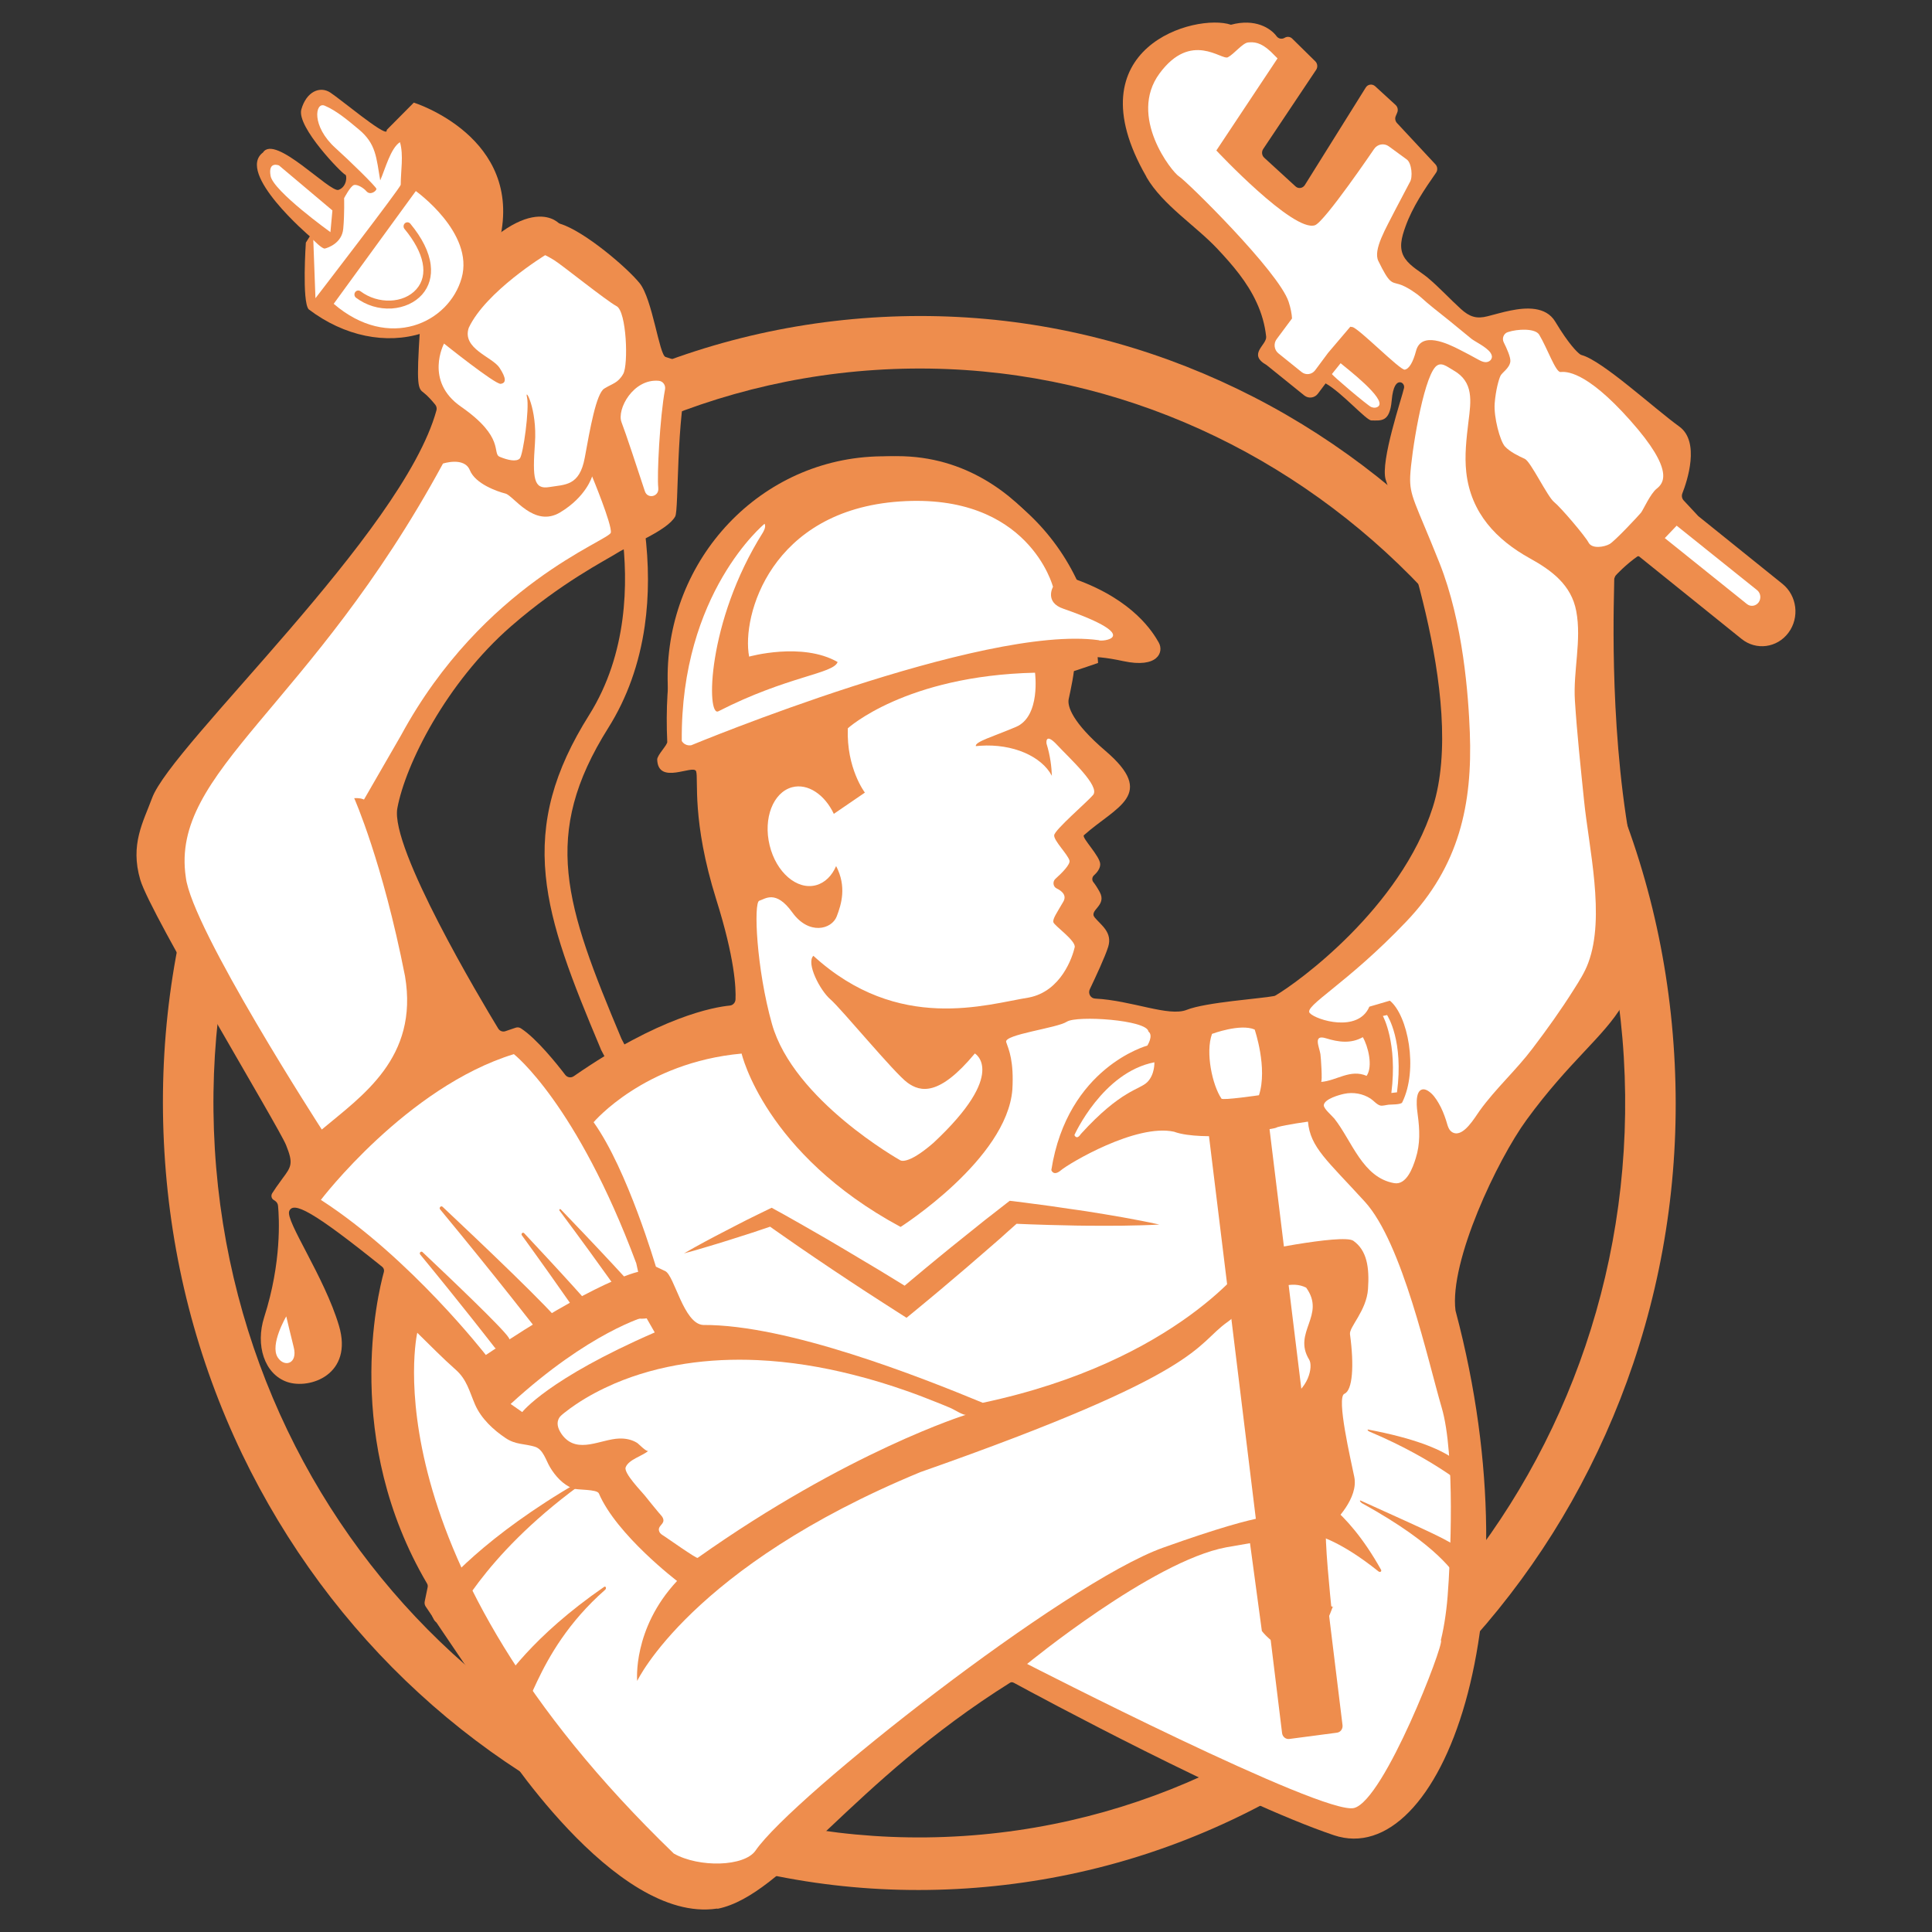 <?xml version="1.0" encoding="utf-8"?>
<!-- Generator: Adobe Illustrator 16.0.0, SVG Export Plug-In . SVG Version: 6.00 Build 0)  -->
<!DOCTYPE svg PUBLIC "-//W3C//DTD SVG 1.1 Tiny//EN" "http://www.w3.org/Graphics/SVG/1.1/DTD/svg11-tiny.dtd">
<svg version="1.1" baseProfile="tiny" id="Calque_1"
	 xmlns="http://www.w3.org/2000/svg" xmlns:xlink="http://www.w3.org/1999/xlink" x="0px" y="0px" width="36px" height="36px"
	 viewBox="0 0 36 36" xml:space="preserve">
<rect x="0" y="0" width="36" height="36" fill="#333333" stroke="none"/>
<g>
	<path fill="#EE8D4D" d="M33.214,10.88L31.65,9.621c-0.002-0.001-0.003-0.002-0.004-0.003l-0.274-0.294
		c-0.032-0.035-0.041-0.086-0.024-0.13c0.091-0.232,0.334-0.963-0.057-1.246c-0.462-0.333-1.431-1.226-1.816-1.331
		c-0.014-0.003-0.026-0.01-0.038-0.019c-0.054-0.042-0.203-0.182-0.457-0.604c-0.175-0.292-0.549-0.265-0.832-0.208
		c-0.144,0.028-0.285,0.071-0.429,0.107c-0.204,0.053-0.335,0.012-0.497-0.135c-0.209-0.19-0.401-0.401-0.618-0.583
		C26.465,5.06,26.29,4.972,26.183,4.82c-0.131-0.186-0.064-0.404,0.007-0.601c0.13-0.362,0.352-0.69,0.569-1.001
		c0.033-0.047,0.028-0.113-0.011-0.155l-0.717-0.77c-0.033-0.036-0.043-0.088-0.022-0.133l0.026-0.062
		c0.021-0.049,0.009-0.105-0.029-0.141l-0.383-0.351c-0.054-0.048-0.136-0.037-0.174,0.025l-1.135,1.817
		c-0.039,0.062-0.122,0.074-0.174,0.025l-0.584-0.535c-0.044-0.041-0.052-0.109-0.019-0.16L24.525,1.3
		c0.032-0.048,0.026-0.116-0.016-0.157L24.079,0.72c-0.037-0.038-0.096-0.044-0.141-0.016c-0.05,0.031-0.114,0.02-0.15-0.028
		c-0.109-0.148-0.396-0.338-0.851-0.215c-0.653-0.22-2.963,0.415-1.581,2.823c0.004,0.005,0.006,0.013,0.009,0.02
		c0.304,0.52,0.916,0.902,1.32,1.333c0.282,0.3,0.559,0.622,0.732,1.004c0.092,0.199,0.153,0.412,0.176,0.631
		c0.016,0.158-0.354,0.326,0.008,0.53l0.703,0.567c0.078,0.063,0.192,0.048,0.253-0.033l0.144-0.192
		c0.303,0.169,0.756,0.689,0.852,0.69c0.186,0.002,0.343,0.035,0.379-0.37c0.025-0.284,0.097-0.343,0.155-0.341
		c0.051,0.002,0.086,0.055,0.075,0.107C26.126,7.4,25.717,8.597,25.82,8.937c0.167,0.539,1.528,4.069,0.878,6.104
		c-0.601,1.879-2.512,3.264-2.927,3.506c-0.01,0.007-0.021,0.011-0.033,0.013c-0.233,0.047-1.269,0.115-1.625,0.257
		c-0.337,0.134-1.019-0.175-1.708-0.21c-0.083-0.004-0.136-0.096-0.098-0.174c0.107-0.225,0.286-0.607,0.343-0.792
		c0.082-0.269-0.133-0.402-0.25-0.543c-0.12-0.141,0.234-0.218,0.091-0.478c-0.05-0.09-0.089-0.147-0.118-0.183
		c-0.03-0.037-0.025-0.093,0.01-0.125c0.055-0.049,0.116-0.123,0.118-0.204c0.005-0.148-0.353-0.501-0.304-0.545
		c0.601-0.536,1.365-0.749,0.399-1.574c-0.609-0.521-0.713-0.829-0.682-0.965c0.03-0.137,0.121-0.554,0.102-0.667
		c-0.019-0.112,0.271-0.178,0.915-0.038c0.644,0.139,0.761-0.169,0.66-0.347c-0.1-0.176-0.459-0.787-1.553-1.179
		c-0.029-0.011-0.053-0.032-0.066-0.061c-0.187-0.392-1.658-3.204-4.892-1.881c-0.003,0.002-0.007,0.004-0.011,0.006
		c-1.894,1-2.745,2.522-2.636,4.963c0.012,0.055-0.19,0.249-0.187,0.335c0.018,0.485,0.677,0.079,0.725,0.217
		c0.048,0.139-0.088,0.912,0.376,2.391c0.344,1.093,0.368,1.647,0.358,1.86c-0.003,0.061-0.048,0.108-0.105,0.114
		c-0.299,0.029-1.311,0.208-2.911,1.318c-0.051,0.034-0.118,0.023-0.156-0.026c-0.151-0.197-0.533-0.677-0.826-0.867
		c-0.029-0.019-0.065-0.024-0.097-0.013l-0.194,0.066c-0.051,0.017-0.105-0.004-0.134-0.052c-0.312-0.513-2.016-3.363-1.878-4.104
		c0.151-0.815,0.911-2.337,2.118-3.389c0.937-0.816,1.767-1.232,1.979-1.367c0.212-0.135,0.939-0.416,1.081-0.681
		c0.069-0.129,0.009-1.808,0.254-2.709c0.034-0.126-0.317-0.224-0.435-0.262c-0.117-0.038-0.244-1.08-0.482-1.374
		c-0.233-0.289-1.029-0.969-1.48-1.107c-0.014-0.004-0.027-0.012-0.039-0.022c-0.12-0.104-0.896-0.614-2.559,1.914
		C7.833,6.078,7.829,6.093,7.827,6.11c-0.072,1.098-0.04,1.128,0.072,1.211C7.969,7.374,8.055,7.473,8.11,7.54
		c0.024,0.03,0.033,0.07,0.022,0.108c-0.628,2.286-4.935,6.23-5.299,7.224c-0.161,0.439-0.414,0.861-0.219,1.522
		c0.195,0.66,2.579,4.601,2.716,4.942c0.137,0.341,0.103,0.398-0.066,0.623c-0.092,0.124-0.155,0.217-0.192,0.276
		c-0.026,0.042-0.015,0.097,0.026,0.123l0.03,0.02c0.03,0.021,0.05,0.054,0.053,0.091c0.021,0.223,0.07,1.052-0.258,2.074
		c-0.167,0.522,0.003,1.06,0.426,1.207c0.423,0.146,1.238-0.138,0.967-1.048c-0.27-0.91-1.005-1.957-0.926-2.137
		c0.078-0.178,0.42-0.016,1.733,1.041c0.027,0.022,0.04,0.06,0.03,0.095c-0.117,0.423-0.769,3.131,0.805,5.807
		c0.012,0.02,0.015,0.043,0.011,0.065L7.914,29.84c-0.007,0.033-0.001,0.067,0.018,0.095c0.195,0.29,1.303,1.94,1.614,2.352
		c0.001,0.002-0.333,0.044-0.331,0.046c0.061,0.091,2.229,3.516,4.143,3.231c0.007-0.001,0.013,0.004,0.02,0.002
		c1.242-0.257,2.487-2.355,5.443-4.211c0.021-0.015,0.049-0.01,0.072,0.002c0.398,0.217,4.09,2.207,5.96,2.839
		c1.977,0.668,3.801-4.008,2.271-9.765c-0.002-0.004-0.003-0.008-0.003-0.012c-0.116-0.918,0.781-2.809,1.324-3.552
		c1.602-2.195,2.533-1.771,1.92-5.241c-0.396-2.246-0.283-4.634-0.286-4.835c0-0.02,0.013-0.035,0.018-0.054
		c0.004-0.017,0.215-0.231,0.413-0.368c0.012-0.007,0.025-0.006,0.036,0.002l1.905,1.534c0.272,0.22,0.663,0.168,0.874-0.115
		S33.486,11.1,33.214,10.88"/>
	<path fill="#EE8D4D" d="M18.01,35.188c-1.899,0.124-3.764-0.143-5.544-0.794c-0.855-0.313-1.687-0.713-2.471-1.193
		c-0.776-0.475-1.512-1.03-2.188-1.651c-0.677-0.62-1.298-1.312-1.848-2.054c-0.555-0.75-1.042-1.558-1.447-2.401
		c-0.842-1.757-1.33-3.649-1.448-5.625c-0.119-1.976,0.138-3.917,0.763-5.769c0.3-0.891,0.687-1.756,1.147-2.571
		c0.457-0.808,0.99-1.574,1.587-2.278c0.596-0.703,1.261-1.35,1.974-1.922c0.72-0.578,1.497-1.084,2.308-1.504
		c1.688-0.876,3.507-1.383,5.406-1.508c1.899-0.124,3.764,0.144,5.545,0.794c0.855,0.313,1.687,0.714,2.471,1.194
		c0.776,0.475,1.512,1.03,2.188,1.651c0.677,0.62,1.299,1.312,1.849,2.054c0.555,0.749,1.042,1.558,1.447,2.402
		c0.842,1.756,1.329,3.648,1.447,5.625c0.119,1.975-0.138,3.916-0.763,5.769c-0.301,0.891-0.687,1.755-1.147,2.571
		c-0.456,0.808-0.99,1.573-1.587,2.276c-0.597,0.704-1.26,1.351-1.974,1.923c-0.72,0.577-1.497,1.083-2.309,1.505
		C21.728,34.557,19.909,35.063,18.01,35.188 M16.308,6.894C9.07,7.365,3.55,13.876,4.003,21.407
		c0.453,7.531,6.71,13.274,13.948,12.804s12.759-6.981,12.306-14.514S23.546,6.422,16.308,6.894"/>
	<path fill="#FFFFFF" d="M11.061,20.911c0,0,0.939-1.114,2.758-1.279c0,0,0.431,1.866,2.962,3.23c0,0,1.981-1.26,2.083-2.56
		c0.031-0.53-0.066-0.743-0.115-0.884c-0.049-0.142,0.947-0.26,1.13-0.38c0.184-0.12,1.496-0.035,1.521,0.184
		c0.098,0.074-0.021,0.261-0.021,0.261s-1.489,0.402-1.789,2.32c0,0,0.038,0.125,0.182,0.001c0.145-0.123,1.396-0.871,2.104-0.716
		c0.277,0.104,0.792,0.081,0.792,0.081l0.604,2.308c0,0-1.307,1.887-4.96,2.662c-1.154-0.477-3.632-1.459-5.21-1.45
		c-0.365-0.021-0.534-0.921-0.707-1.004l-0.173-0.082C12.22,23.604,11.696,21.799,11.061,20.911"/>
	<path fill="#FFFFFF" d="M24.372,20.9c0,0-0.396,0.054-0.575,0.104c-0.023,0.043-0.938,0.132-0.938,0.132l0.366,2.223
		c0,0,1.793-0.378,1.992-0.239c0.252,0.177,0.302,0.492,0.274,0.898c-0.027,0.405-0.354,0.709-0.336,0.843
		c0.08,0.586,0.049,1.046-0.104,1.11c-0.155,0.065,0.122,1.241,0.184,1.549c0.08,0.39-0.339,0.824-0.516,0.97
		c-0.058,0.048,0.087,1.44,0.087,1.44s0.908,0.366,1.798,1.085c0.158,0.034,0.318-0.617,0.37-1.267
		c0.052-0.648,0.146-2.649-0.11-3.519s-0.73-3.068-1.433-3.838C24.731,21.623,24.415,21.382,24.372,20.9"/>
	<path fill="#EE8D4D" d="M20.461,12.353c-0.136-2.267-2.04-3.987-4.253-3.842c-2.213,0.144-3.896,2.098-3.76,4.363
		C12.584,15.14,20.461,12.353,20.461,12.353"/>
	<path fill="#FFFFFF" d="M10.158,4.755c0,0-1.104,0.675-1.423,1.352c-0.133,0.39,0.44,0.543,0.572,0.745
		c0.132,0.2,0.124,0.287,0.022,0.3s-1.055-0.75-1.055-0.75S7.901,7.099,8.589,7.577c0.833,0.579,0.572,0.872,0.723,0.935
		c0.151,0.063,0.309,0.097,0.373,0.032C9.749,8.478,9.868,7.61,9.82,7.404C9.771,7.198,10.013,7.615,9.968,8.26
		c-0.046,0.646-0.027,0.865,0.266,0.816c0.293-0.049,0.564-0.015,0.662-0.546c0.097-0.532,0.213-1.196,0.363-1.289
		c0.15-0.094,0.257-0.101,0.354-0.274c0.098-0.173,0.063-1.164-0.124-1.262c-0.187-0.098-1.039-0.784-1.166-0.859
		C10.198,4.77,10.158,4.755,10.158,4.755"/>
	<path fill="#FFFFFF" d="M12.266,9.097c0.016,0.159-0.201,0.207-0.25,0.056c-0.135-0.412-0.363-1.102-0.434-1.283
		C11.487,7.629,11.8,7.05,12.277,7.096c0.076,0.007,0.129,0.081,0.115,0.159c-0.098,0.522-0.152,1.614-0.126,1.833
		C12.266,9.092,12.266,9.094,12.266,9.097"/>
	<path fill="#FFFFFF" d="M8.254,8.638c0,0,0.397-0.132,0.501,0.124c0.104,0.256,0.51,0.396,0.663,0.435
		c0.152,0.038,0.532,0.645,1.021,0.35s0.594-0.67,0.594-0.67s0.373,0.899,0.349,1.047c-0.024,0.147-2.38,0.959-3.909,3.777
		l-0.691,1.198c0,0-0.056-0.034-0.182-0.026c0,0,0.526,1.176,0.947,3.317c0.257,1.523-0.802,2.229-1.551,2.857
		c0,0-2.425-3.749-2.534-4.702C3.168,14.366,5.775,13.206,8.254,8.638"/>
	<path fill="#FFFFFF" d="M5.334,24.529c0,0-0.31,0.524-0.16,0.763c0.123,0.195,0.38,0.122,0.298-0.192
		C5.425,24.915,5.334,24.529,5.334,24.529"/>
	<path fill="#FFFFFF" d="M5.979,22.358c0,0,1.599-2.102,3.596-2.716c0,0,1.169,0.915,2.281,3.898l0.035,0.159
		c0,0-0.749,0.141-2.838,1.549C9.053,25.249,7.652,23.441,5.979,22.358"/>
	<path fill="#FFFFFF" d="M10.405,26.449c0.01-0.025,0.026-0.049,0.048-0.07c0.021-0.021,0.046-0.039,0.069-0.058
		c0.068-0.055,0.139-0.105,0.211-0.154c0.227-0.153,0.47-0.279,0.719-0.387c0.84-0.358,1.762-0.477,2.665-0.436
		c0.598,0.027,1.192,0.124,1.773,0.271c0.341,0.085,0.678,0.188,1.01,0.305c0.186,0.065,0.369,0.136,0.551,0.209
		c0.091,0.036,0.182,0.073,0.272,0.112c0.05,0.021,0.23,0.136,0.277,0.121c0,0-2.197,0.682-5.001,2.667
		c-0.022,0.017-0.58-0.379-0.63-0.41c-0.033-0.02-0.068-0.041-0.083-0.078c-0.042-0.098,0.07-0.126,0.076-0.205
		c0.004-0.062-0.055-0.11-0.091-0.154c-0.087-0.105-0.174-0.211-0.259-0.318c-0.058-0.072-0.393-0.415-0.354-0.522
		c0.055-0.148,0.316-0.212,0.423-0.308c-0.032,0.029-0.183-0.133-0.211-0.149c-0.099-0.062-0.218-0.084-0.332-0.08
		c-0.344,0.012-0.768,0.292-1.048-0.049C10.413,26.659,10.364,26.547,10.405,26.449"/>
	<path fill="#FFFFFF" d="M9.731,26.312c0,0,0.474-0.616,2.469-1.484l-0.17-0.297c0,0-1.044,0.283-2.515,1.63L9.731,26.312z"/>
	<path fill="#FFFFFF" d="M26.277,8.873c-0.016,0.37,0.095,0.487,0.543,1.61s0.542,2.493,0.568,3.165
		c0.051,1.337-0.197,2.491-1.184,3.524c-1.111,1.167-1.919,1.575-1.798,1.706c0.122,0.13,0.901,0.371,1.11-0.12l0.382-0.112
		c0.333,0.269,0.536,1.277,0.23,1.896c-0.021,0.043-0.209,0.038-0.249,0.042c-0.045,0.004-0.115,0.026-0.159,0.016
		c-0.064-0.016-0.124-0.091-0.18-0.128c-0.145-0.095-0.326-0.126-0.494-0.09c-0.09,0.019-0.364,0.094-0.379,0.209
		c-0.008,0.065,0.154,0.199,0.198,0.254c0.328,0.416,0.524,1.098,1.113,1.201c0.229,0.041,0.348-0.288,0.402-0.463
		c0.086-0.272,0.075-0.531,0.037-0.811c-0.014-0.104-0.063-0.446,0.09-0.473c0.037-0.006,0.074,0.01,0.106,0.03
		c0.083,0.053,0.143,0.139,0.194,0.227c0.058,0.098,0.101,0.207,0.137,0.316c0.03,0.088,0.041,0.195,0.136,0.235
		c0.192,0.082,0.401-0.285,0.491-0.41c0.299-0.415,0.679-0.754,0.986-1.161c0.269-0.354,0.529-0.717,0.767-1.095
		c0.1-0.158,0.206-0.322,0.271-0.5c0.321-0.859,0.009-2.147-0.079-3.028c-0.063-0.618-0.13-1.237-0.17-1.857
		c-0.035-0.55,0.128-1.124,0.025-1.669c-0.091-0.487-0.457-0.758-0.864-0.983c-0.617-0.342-1.1-0.839-1.185-1.603
		c-0.035-0.314,0.003-0.632,0.041-0.948c0.048-0.379,0.101-0.737-0.28-0.952c-0.121-0.068-0.232-0.174-0.337-0.064
		C26.511,7.094,26.295,8.471,26.277,8.873"/>
	<path fill="#FFFFFF" d="M28.02,6.379c-0.037-0.073-0.002-0.165,0.075-0.19c0.184-0.062,0.513-0.074,0.586,0.048
		c0.153,0.256,0.306,0.701,0.397,0.695c0.092-0.007,0.462-0.041,1.301,0.904c0.839,0.943,0.612,1.172,0.492,1.269
		C30.751,9.2,30.62,9.5,30.577,9.554c-0.043,0.053-0.486,0.528-0.585,0.584c-0.099,0.055-0.325,0.095-0.391-0.027
		c-0.064-0.123-0.516-0.654-0.642-0.756c-0.126-0.1-0.435-0.754-0.547-0.805c-0.112-0.05-0.276-0.13-0.369-0.23
		c-0.092-0.1-0.211-0.547-0.192-0.802c0.02-0.254,0.077-0.448,0.107-0.513c0.03-0.065,0.168-0.141,0.185-0.267
		C28.152,6.661,28.079,6.497,28.02,6.379"/>
	<path fill="#FFFFFF" d="M20.02,21.15c0,0,0.523-1.167,1.49-1.356c0,0,0.012,0.223-0.13,0.368c-0.144,0.146-0.487,0.141-1.239,0.967
		C20.06,21.254,20.02,21.15,20.02,21.15"/>
	<path fill="#FFFFFF" d="M24.555,19.417c-0.003-0.068,0.027-0.109,0.153-0.07c0.233,0.072,0.465,0.104,0.686-0.021
		c0.098,0.168,0.193,0.543,0.071,0.721c-0.307-0.132-0.558,0.091-0.849,0.113c0.029-0.003-0.004-0.473-0.012-0.518
		C24.593,19.574,24.558,19.482,24.555,19.417"/>
	<path fill="#FFFFFF" d="M14.246,9.76c0,0-1.569,1.286-1.542,4.048c0.067,0.105,0.178,0.078,0.178,0.078s5.435-2.256,7.592-1.957
		c0.019,0.035,0.902-0.041-0.656-0.585c-0.361-0.12-0.197-0.409-0.197-0.409s-0.451-1.757-2.855-1.591
		c-2.405,0.165-2.952,2.135-2.807,2.891c0,0,0.989-0.278,1.649,0.101c-0.082,0.222-0.933,0.259-2.221,0.917
		c-0.226,0.122-0.221-1.664,0.827-3.328C14.214,9.924,14.284,9.819,14.246,9.76"/>
	<path fill="#EE8D4D" d="M7.207,2.42l0.504-0.508c0,0,2.047,0.639,1.602,2.552c-0.445,1.914-2.232,2.308-3.561,1.3
		C5.624,5.619,5.699,4.521,5.699,4.521l0.074-0.117c0,0-1.385-1.179-0.872-1.563c0.223-0.347,1.246,0.753,1.407,0.697
		c0.16-0.055,0.164-0.279,0.121-0.286C6.386,3.246,5.522,2.368,5.615,2.039C5.708,1.71,5.959,1.595,6.157,1.726
		C6.354,1.856,7.15,2.522,7.203,2.447"/>
	<path fill="#FFFFFF" d="M5.838,4.47c0,0,0.166,0.174,0.217,0.161c0.052-0.013,0.317-0.098,0.341-0.37
		c0.025-0.272,0.016-0.568,0.016-0.568s0.119-0.229,0.184-0.245C6.662,3.43,6.781,3.508,6.825,3.561
		c0.077,0.09,0.192-0.006,0.189-0.042C7.013,3.482,6.492,2.974,6.253,2.76C5.797,2.35,5.872,1.893,6.05,1.969
		C6.277,2.065,6.494,2.252,6.684,2.41C7.011,2.68,7.011,2.938,7.085,3.361C7.179,3.146,7.279,2.76,7.453,2.649
		c0.07,0.248,0.014,0.534,0.014,0.794C7.462,3.499,5.878,5.557,5.878,5.557l-0.041-1.11L5.838,4.47z"/>
	<path fill="#FFFFFF" d="M6.218,5.661l1.53-2.101c0,0,1.092,0.778,0.854,1.62C8.365,6.02,7.246,6.545,6.218,5.661"/>
	<path fill="#FFFFFF" d="M5.199,3.083l0.995,0.838L6.157,4.326c0,0-1.063-0.764-1.115-1.047C4.991,2.995,5.199,3.083,5.199,3.083"/>
	<path fill="#EE8D4D" d="M7.302,5.748c-0.002,0-0.006,0-0.009,0c-0.235,0.014-0.469-0.058-0.659-0.2
		c-0.032-0.024-0.039-0.07-0.016-0.104c0.023-0.033,0.067-0.04,0.099-0.017c0.328,0.247,0.806,0.23,1.042-0.038
		c0.232-0.262,0.151-0.672-0.223-1.125C7.512,4.234,7.515,4.187,7.545,4.16c0.03-0.026,0.075-0.023,0.101,0.008
		c0.222,0.269,0.349,0.526,0.379,0.765c0.027,0.216-0.029,0.408-0.16,0.556C7.732,5.639,7.528,5.732,7.302,5.748"/>
	<path fill="#FFFFFF" d="M24.819,6.969l0.161-0.201c0.111,0.094,0.853,0.661,0.707,0.801c-0.036,0.034-0.092,0.034-0.137,0.015
		C25.478,7.552,24.808,6.984,24.819,6.969"/>
	<path fill="#EE8D4D" d="M11.406,19.954l-0.209-0.398l-0.003-0.01c-0.541-1.287-0.931-2.272-1.025-3.228
		c-0.101-1.021,0.149-1.946,0.81-2.997c0.717-1.143,0.729-2.469,0.613-3.379c-0.127-0.996-0.429-1.721-0.432-1.728l0.39-0.178
		c0.014,0.031,0.329,0.789,0.464,1.847c0.08,0.624,0.08,1.223,0,1.78c-0.101,0.704-0.329,1.343-0.679,1.899
		c-1.255,1.997-0.806,3.292,0.246,5.796l0.2,0.382L11.406,19.954z"/>
	<path fill="#FFFFFF" d="M20.368,14.813c0.138-0.163-0.44-0.684-0.67-0.932S19.5,13.855,19.5,13.855
		c0.071,0.229,0.095,0.44,0.1,0.601c-0.192-0.362-0.725-0.601-1.333-0.56c-0.028,0.001-0.057,0.004-0.084,0.007
		c-0.018-0.082,0.323-0.178,0.746-0.357c0.468-0.196,0.357-1.011,0.357-1.011c-2.417,0.055-3.488,1.036-3.488,1.036
		c-0.029,0.746,0.318,1.198,0.318,1.198l-0.579,0.396c-0.17-0.359-0.484-0.573-0.777-0.496c-0.354,0.095-0.542,0.579-0.419,1.083
		c0.122,0.504,0.509,0.837,0.863,0.743c0.168-0.045,0.298-0.177,0.376-0.357c0.2,0.384,0.097,0.714,0.011,0.938
		c-0.094,0.244-0.52,0.354-0.828-0.075c-0.309-0.429-0.506-0.249-0.615-0.217c-0.109,0.033-0.053,1.269,0.236,2.295
		c0.401,1.424,2.389,2.54,2.389,2.54s0.127,0.105,0.621-0.324c1.396-1.304,0.771-1.665,0.771-1.665
		c-0.665,0.8-1.013,0.72-1.255,0.545c-0.242-0.175-1.24-1.385-1.435-1.552s-0.458-0.676-0.319-0.813
		c1.586,1.45,3.237,0.9,4.013,0.778c0.61-0.117,0.817-0.766,0.856-0.936c0.028-0.124-0.382-0.404-0.397-0.468
		c-0.016-0.063,0.063-0.171,0.186-0.384c0.067-0.118-0.027-0.198-0.126-0.246c-0.066-0.032-0.078-0.126-0.023-0.177
		c0.124-0.111,0.282-0.271,0.263-0.342c-0.031-0.114-0.293-0.37-0.285-0.47C19.646,15.467,20.267,14.936,20.368,14.813"/>
	<path fill="#FFFFFF" d="M32.74,10.996l-1.498-1.201l-0.221,0.232l1.53,1.228c0.067,0.055,0.165,0.041,0.218-0.03
		C32.821,11.153,32.809,11.051,32.74,10.996"/>
	<path fill="#FFFFFF" d="M24.338,23.993c-0.523-0.262-1.271,0.506-1.462,0.638c-0.621,0.436-0.398,0.93-5.727,2.8
		c-4.273,1.765-5.276,3.891-5.276,3.891s-0.091-0.971,0.743-1.863c0,0-1.127-0.859-1.457-1.631c-0.036-0.083-0.405-0.06-0.489-0.094
		c-0.179-0.072-0.322-0.227-0.422-0.396c-0.076-0.127-0.126-0.333-0.281-0.38c-0.193-0.059-0.356-0.036-0.539-0.157
		c-0.231-0.153-0.462-0.366-0.577-0.631c-0.106-0.247-0.153-0.465-0.358-0.646c-0.248-0.219-0.481-0.459-0.718-0.69
		c0,0-0.961,4.164,4.78,9.704c0.469,0.266,1.316,0.247,1.524-0.056c0.689-1.003,5.76-4.991,7.595-5.644
		c1.048-0.374,1.569-0.51,1.843-0.561l0.207,1.694c0.013,0.103,0.103,0.174,0.2,0.161c0.097-0.013,0.166-0.106,0.154-0.207
		l-0.208-1.699c0.217-0.073,0.328-0.415,0.306-0.797c-0.024-0.404-0.489-1.211-0.228-1.329c0.447-0.204,0.521-0.642,0.447-0.764
		C24.079,24.823,24.713,24.511,24.338,23.993"/>
	<path fill="#FFFFFF" d="M23.392,23.403l-0.236-2.281c-0.171,0.074-0.174,0.041-0.295,0.056l0.31,2.512
		C23.241,23.576,23.318,23.471,23.392,23.403"/>
	<path fill="#FFFFFF" d="M26.031,20.354l-0.105,0.012c0.118-0.935-0.156-1.431-0.158-1.435l0.078-0.017
		C25.858,18.934,26.158,19.396,26.031,20.354"/>
	<path fill="#FFFFFF" d="M22.584,19.265c0,0,0.527-0.198,0.795-0.081c0,0,0.246,0.715,0.08,1.224c0,0-0.675,0.099-0.699,0.063
		C22.591,20.223,22.458,19.611,22.584,19.265"/>
	<g>
		<path fill="#EE8D4D" d="M9.223,25.115c-0.075-0.096-0.631-0.814-1.393-1.739c-0.025-0.03,0.015-0.071,0.043-0.045
			c0.539,0.509,1.504,1.428,1.606,1.595c0.127,0.205-0.166,0.204-0.234,0.201C9.236,25.126,9.228,25.122,9.223,25.115"/>
		<path fill="#EE8D4D" d="M10.124,24.933c-0.091-0.118-0.866-1.121-1.923-2.398c-0.026-0.031,0.016-0.075,0.046-0.048
			c0.689,0.648,2.073,1.962,2.214,2.192c0.17,0.276-0.231,0.271-0.314,0.267C10.138,24.944,10.13,24.94,10.124,24.933"/>
		<path fill="#EE8D4D" d="M11.027,24.868c-0.066-0.099-0.587-0.864-1.303-1.85c-0.021-0.03,0.018-0.065,0.043-0.039
			c0.503,0.537,1.434,1.539,1.527,1.714c0.115,0.216-0.18,0.194-0.247,0.188C11.039,24.879,11.032,24.875,11.027,24.868"/>
		<path fill="#EE8D4D" d="M11.872,24.561c-0.055-0.079-0.646-0.931-1.447-2.004c-0.012-0.017,0.01-0.037,0.024-0.022
			c0.45,0.468,1.58,1.652,1.686,1.845c0.121,0.221-0.199,0.194-0.251,0.188C11.878,24.566,11.874,24.563,11.872,24.561"/>
		<path fill="#EE8D4D" d="M12.745,23.355c0.129-0.075,0.258-0.146,0.389-0.217c0.13-0.07,0.261-0.139,0.392-0.206
			c0.065-0.035,0.131-0.068,0.197-0.102c0.065-0.034,0.131-0.067,0.197-0.101l0.199-0.098c0.066-0.033,0.132-0.065,0.199-0.097
			l0.061-0.029l0.074,0.041l0.162,0.089l0.161,0.091c0.107,0.061,0.214,0.12,0.321,0.183l0.32,0.184l0.318,0.188
			c0.212,0.125,0.423,0.252,0.634,0.378c0.211,0.129,0.421,0.256,0.63,0.386l-0.271,0.019c0.166-0.14,0.332-0.278,0.498-0.416
			c0.167-0.139,0.334-0.275,0.502-0.412c0.168-0.136,0.337-0.272,0.506-0.406l0.127-0.102l0.128-0.099l0.256-0.2l0.07-0.054
			l0.072,0.008l0.34,0.044c0.114,0.014,0.227,0.03,0.34,0.045c0.113,0.017,0.227,0.032,0.341,0.05l0.169,0.024l0.17,0.025
			c0.227,0.035,0.452,0.074,0.679,0.113c0.226,0.041,0.451,0.083,0.677,0.134c-0.23,0.013-0.46,0.017-0.688,0.021
			c-0.229,0.002-0.459,0.003-0.688,0l-0.172-0.002l-0.171-0.004c-0.114-0.002-0.229-0.004-0.343-0.008
			c-0.114-0.005-0.229-0.007-0.343-0.011l-0.343-0.014l0.142-0.045l-0.243,0.216l-0.121,0.109l-0.123,0.107
			c-0.164,0.143-0.327,0.284-0.492,0.426c-0.164,0.141-0.329,0.281-0.495,0.42c-0.166,0.14-0.333,0.277-0.5,0.415l-0.131,0.107
			l-0.14-0.089c-0.208-0.132-0.414-0.267-0.621-0.4c-0.207-0.135-0.412-0.271-0.617-0.408l-0.307-0.207l-0.305-0.208
			c-0.103-0.07-0.203-0.141-0.305-0.212l-0.152-0.106l-0.151-0.107l0.135,0.013c-0.069,0.022-0.139,0.048-0.208,0.07l-0.209,0.07
			c-0.07,0.023-0.14,0.045-0.21,0.067c-0.07,0.023-0.14,0.046-0.21,0.067c-0.14,0.045-0.281,0.087-0.422,0.129
			C13.03,23.277,12.888,23.317,12.745,23.355"/>
	</g>
	<path fill="#FFFFFF" d="M19.139,31.005c0,0,2.334-1.917,3.71-2.173l0.443-0.077l0.221,1.637c0,0,0.786,1.029,1.321-0.451
		c0,0,1.565,0.203,2.016,0.629c0.063,0.061-1.052,2.967-1.617,3.119C24.667,33.842,19.139,31.005,19.139,31.005"/>
	<path fill="#FFFFFF" d="M27.769,6.567c-0.08-0.107-0.289-0.204-0.351-0.254c-0.137-0.112-0.274-0.225-0.411-0.337
		c-0.182-0.147-0.372-0.29-0.545-0.449c-0.036-0.033-0.24-0.187-0.389-0.23c-0.149-0.044-0.18-0.005-0.389-0.433
		c-0.104-0.211,0.147-0.618,0.313-0.95l0.271-0.515c0.063-0.093,0.037-0.36-0.053-0.426l-0.336-0.246
		c-0.089-0.065-0.213-0.043-0.275,0.05c0,0-0.922,1.358-1.102,1.42c-0.403,0.138-1.837-1.393-1.837-1.393l1.14-1.716l-0.124-0.124
		c-0.194-0.183-0.32-0.182-0.424-0.173c-0.104,0.01-0.26,0.215-0.377,0.276c-0.116,0.062-0.684-0.499-1.274,0.302
		c-0.591,0.802,0.231,1.838,0.365,1.919c0.134,0.082,1.856,1.772,2.041,2.336c0.04,0.123,0.058,0.225,0.063,0.31L23.788,6.32
		c-0.061,0.082-0.046,0.199,0.032,0.263l0.433,0.349c0.078,0.063,0.192,0.049,0.253-0.033l0.241-0.324l0.414-0.487
		c0.011,0.003,0.021,0.005,0.033,0.005c0.104,0.002,0.896,0.81,0.981,0.795c0.085-0.014,0.157-0.146,0.211-0.35
		c0.097-0.368,0.582-0.141,0.816-0.02c0.115,0.059,0.231,0.119,0.344,0.183c0.041,0.022,0.083,0.044,0.128,0.047
		c0.047,0.003,0.097-0.019,0.116-0.062C27.81,6.647,27.797,6.607,27.769,6.567"/>
	<g>
		<path fill="#EE8D4D" d="M24.913,32.286l-0.888,0.117c-0.066,0.009-0.126-0.04-0.135-0.107l-1.405-11.474
			c-0.008-0.068,0.039-0.13,0.104-0.139l0.888-0.118c0.066-0.009,0.126,0.039,0.134,0.107l1.405,11.474
			C25.024,32.215,24.979,32.277,24.913,32.286"/>
		<path fill="#EE8D4D" d="M27.178,29.4c-0.113-0.078-0.317-0.572-1.801-1.391c-0.031-0.018-0.052-0.061-0.022-0.047
			c1.297,0.589,1.664,0.741,1.868,0.92c0.1,0.087,0.055,0.42,0.028,0.433C27.248,29.317,27.185,29.405,27.178,29.4"/>
		<path fill="#EE8D4D" d="M27.507,27.842c-0.099-0.054-0.707-0.626-1.991-1.167c-0.027-0.011-0.046-0.042-0.021-0.037
			c1.728,0.328,1.789,0.771,1.968,0.901c0.088,0.064,0.124,0.21,0.103,0.224C27.563,27.765,27.514,27.846,27.507,27.842"/>
		<path fill="#EE8D4D" d="M24.051,28.42c-0.191,0.328,0.199-0.289,1.634,0.86c0.031,0.024,0.066,0.002,0.048-0.031
			c-0.66-1.184-1.336-1.481-1.336-1.375C24.396,28.318,24.056,28.412,24.051,28.42"/>
		<path fill="#EE8D4D" d="M8.344,30.343c0.126-0.125,0.607-1.305,2.442-2.656c0.039-0.028,0.032-0.094-0.007-0.07
			c-1.724,0.998-2.533,1.915-2.722,2.197c-0.092,0.138,0.017,0.398,0.077,0.415C8.141,30.229,8.336,30.351,8.344,30.343"/>
		<path fill="#EE8D4D" d="M9.587,31.907c0.268,0.266,0.305-1.067,1.689-2.284c0.029-0.025,0.012-0.075-0.019-0.054
			C9.909,30.5,9.391,31.305,9.24,31.522c-0.182,0.261,0.085,0.309,0.142,0.314C9.388,31.838,9.581,31.901,9.587,31.907"/>
	</g>
</g>
</svg>

